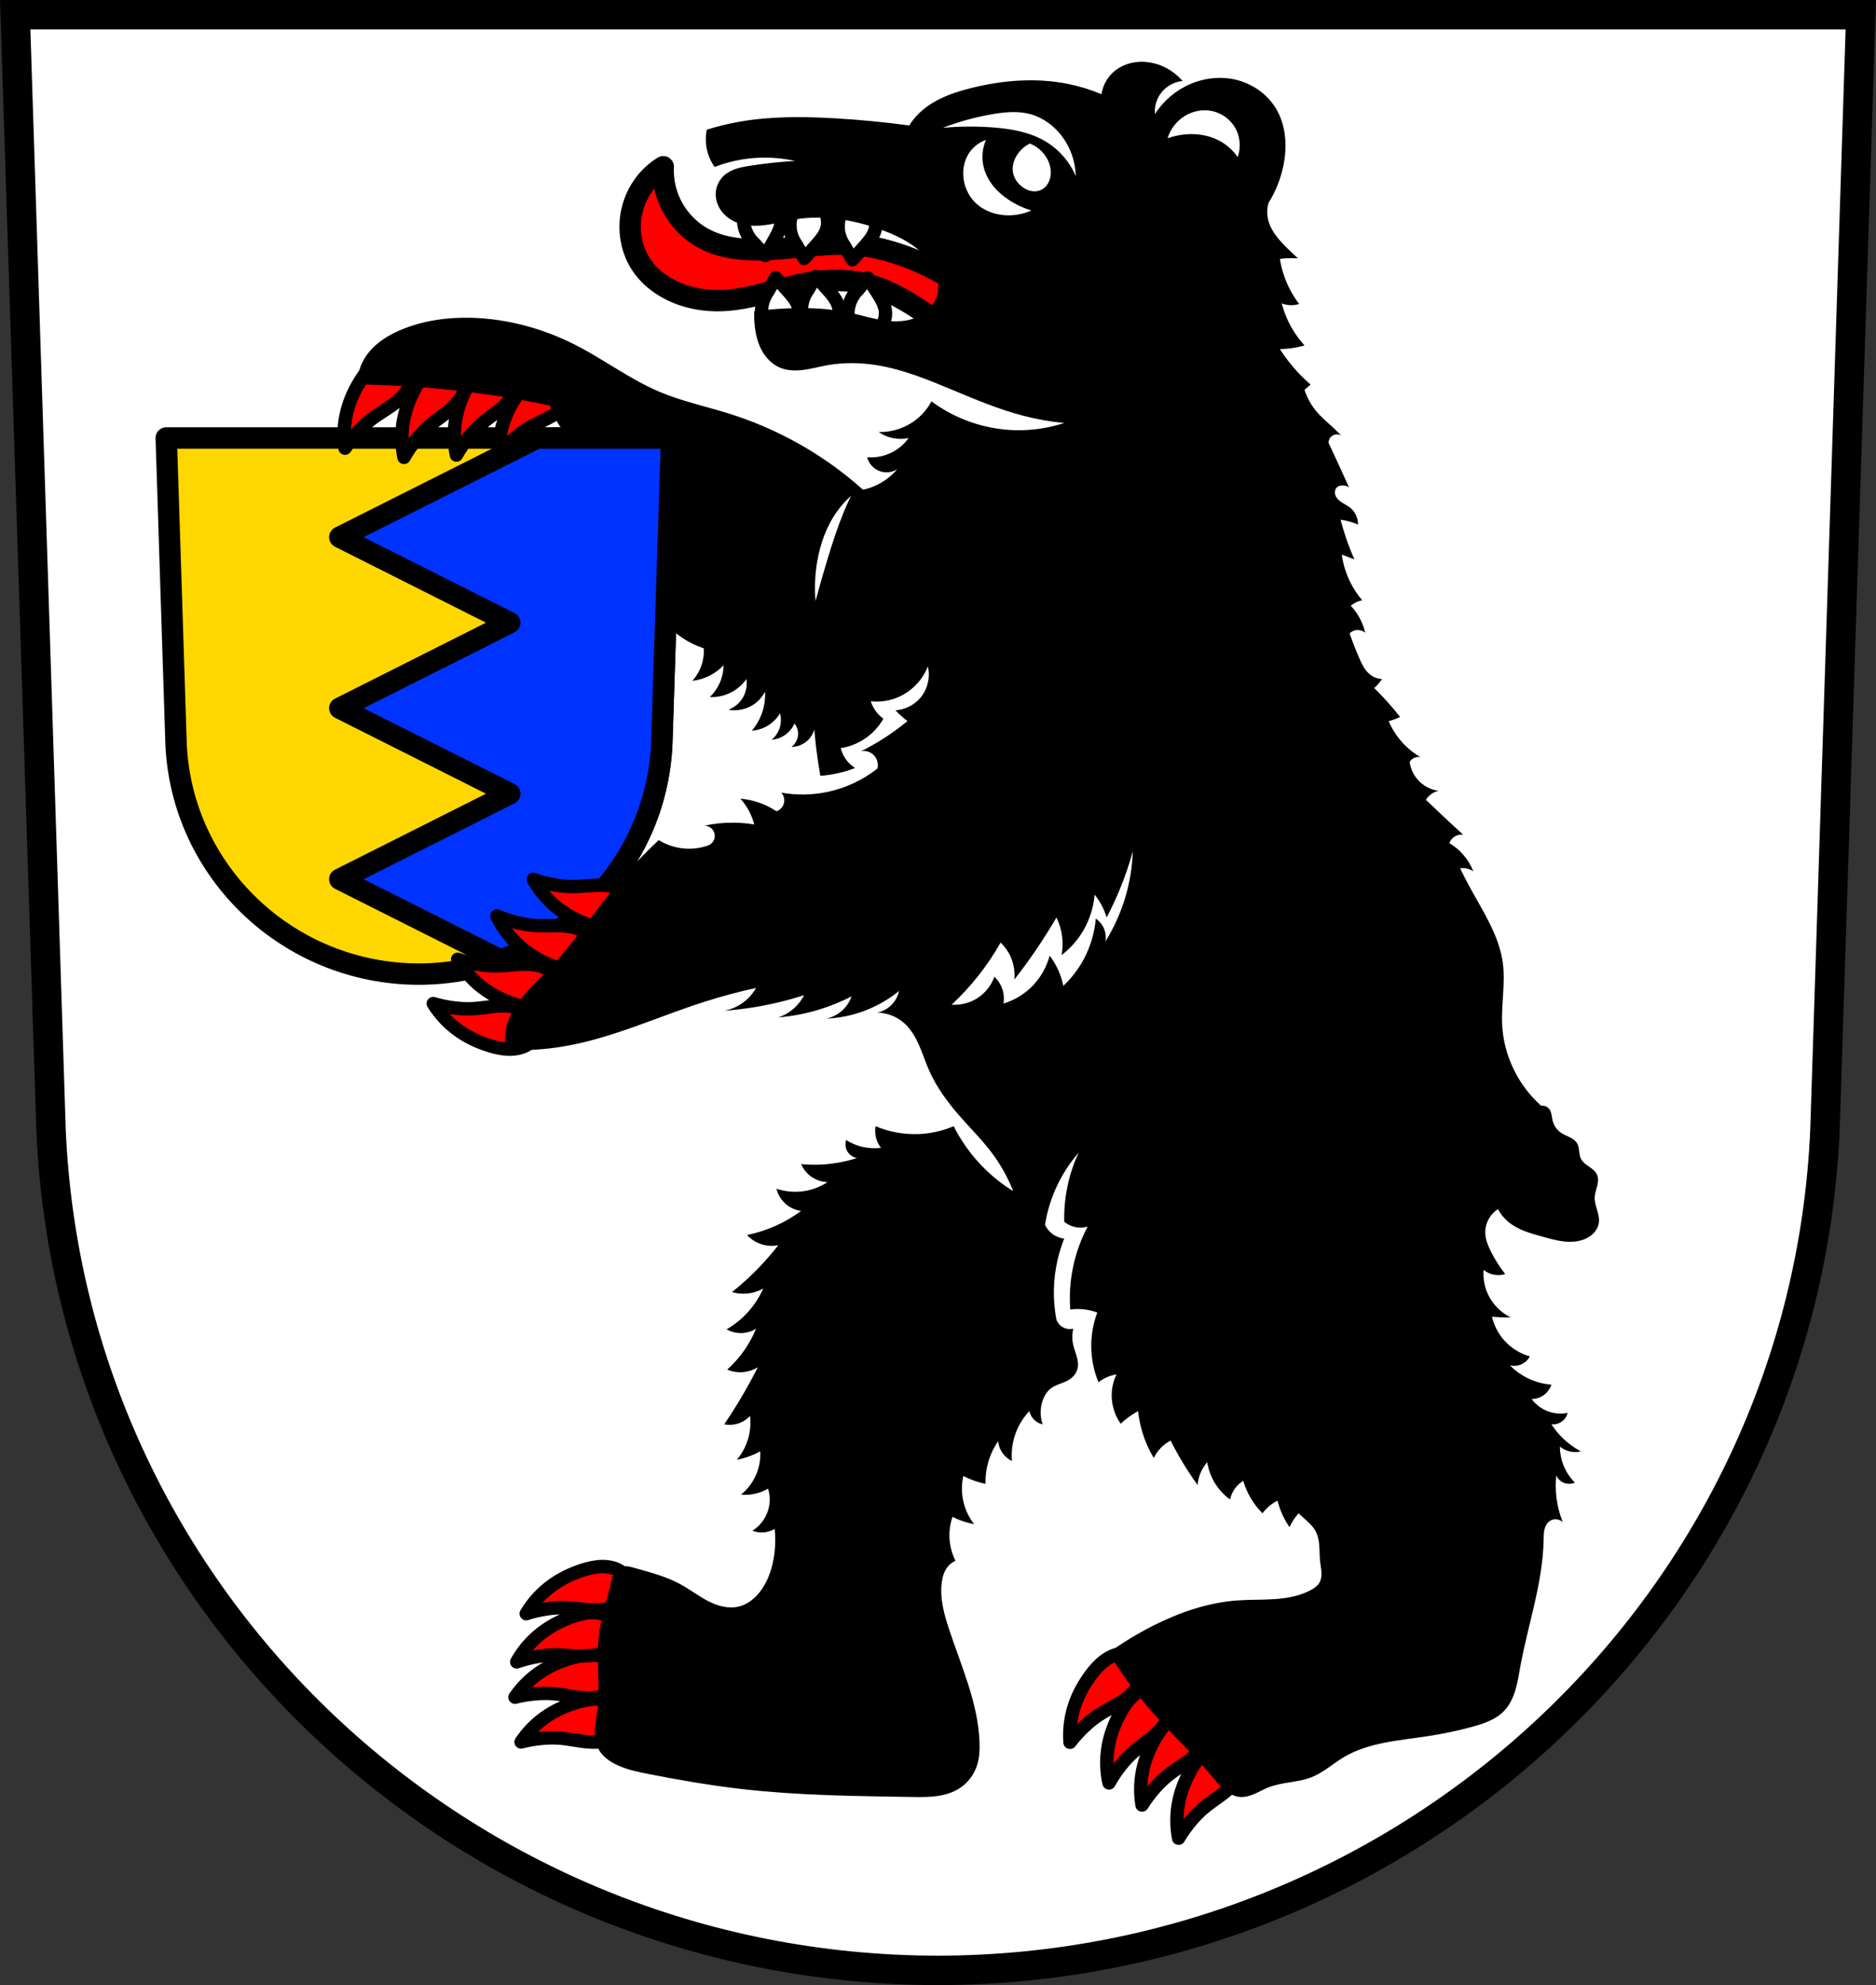 <?xml version="1.0" encoding="UTF-8" standalone="no"?>
<!-- Created with Inkscape (http://www.inkscape.org/) -->

<svg
   xmlns:dc="http://purl.org/dc/elements/1.1/"
   xmlns:cc="http://creativecommons.org/ns#"
   xmlns:rdf="http://www.w3.org/1999/02/22-rdf-syntax-ns#"
   xmlns:svg="http://www.w3.org/2000/svg"
   xmlns="http://www.w3.org/2000/svg"
   xmlns:sodipodi="http://sodipodi.sourceforge.net/DTD/sodipodi-0.dtd"
   xmlns:inkscape="http://www.inkscape.org/namespaces/inkscape"
   width="197.932mm"
   height="209.344mm"
   viewBox="0 0 701.334 741.769"
   id="svg11621"
   version="1.1"
   inkscape:version="0.91 r13725"
   sodipodi:docname="DEU Singen COA.svg">
  <rect x="0" y="0" width="701.334" height="741.769" fill="#333333" stroke="none"/>
  <defs
     id="defs11623">
    <inkscape:path-effect
       effect="spiro"
       id="path-effect14292"
       is_visible="true" />
    <inkscape:path-effect
       effect="spiro"
       id="path-effect13102"
       is_visible="true" />
    <inkscape:path-effect
       effect="spiro"
       id="path-effect12967"
       is_visible="true" />
    <inkscape:path-effect
       effect="spiro"
       id="path-effect12962"
       is_visible="true" />
    <inkscape:path-effect
       effect="spiro"
       id="path-effect12957"
       is_visible="true" />
    <inkscape:path-effect
       effect="spiro"
       id="path-effect12952"
       is_visible="true" />
    <inkscape:path-effect
       effect="spiro"
       id="path-effect12947"
       is_visible="true" />
    <inkscape:path-effect
       effect="spiro"
       id="path-effect12942"
       is_visible="true" />
    <inkscape:path-effect
       effect="spiro"
       id="path-effect12937"
       is_visible="true" />
    <inkscape:path-effect
       effect="spiro"
       id="path-effect12929"
       is_visible="true" />
    <inkscape:path-effect
       effect="spiro"
       id="path-effect12702"
       is_visible="true" />
    <inkscape:path-effect
       effect="spiro"
       id="path-effect12633"
       is_visible="true" />
    <inkscape:path-effect
       effect="spiro"
       id="path-effect12633-4"
       is_visible="true" />
    <inkscape:path-effect
       effect="spiro"
       id="path-effect12702-3"
       is_visible="true" />
    <inkscape:path-effect
       effect="spiro"
       id="path-effect12702-3-3"
       is_visible="true" />
    <inkscape:path-effect
       effect="spiro"
       id="path-effect12702-3-1"
       is_visible="true" />
    <inkscape:path-effect
       effect="spiro"
       id="path-effect12702-3-8"
       is_visible="true" />
    <inkscape:path-effect
       effect="spiro"
       id="path-effect12702-3-8-3"
       is_visible="true" />
    <inkscape:path-effect
       effect="spiro"
       id="path-effect12702-3-8-8"
       is_visible="true" />
    <inkscape:path-effect
       effect="spiro"
       id="path-effect12702-3-8-37"
       is_visible="true" />
    <inkscape:path-effect
       effect="spiro"
       id="path-effect12702-3-8-9"
       is_visible="true" />
    <inkscape:path-effect
       effect="spiro"
       id="path-effect12702-3-8-9-7"
       is_visible="true" />
    <inkscape:path-effect
       effect="spiro"
       id="path-effect12702-3-8-9-8"
       is_visible="true" />
    <inkscape:path-effect
       effect="spiro"
       id="path-effect12702-3-8-9-82"
       is_visible="true" />
    <inkscape:path-effect
       effect="spiro"
       id="path-effect12702-3-8-9-9"
       is_visible="true" />
    <inkscape:path-effect
       effect="spiro"
       id="path-effect12702-3-8-9-9-1"
       is_visible="true" />
    <inkscape:path-effect
       effect="spiro"
       id="path-effect12702-3-8-9-9-1-9"
       is_visible="true" />
    <inkscape:path-effect
       effect="spiro"
       id="path-effect12702-3-8-9-9-1-7"
       is_visible="true" />
    <inkscape:path-effect
       effect="spiro"
       id="path-effect12967-6"
       is_visible="true" />
    <inkscape:path-effect
       effect="spiro"
       id="path-effect12967-8"
       is_visible="true" />
    <inkscape:path-effect
       effect="spiro"
       id="path-effect12967-1"
       is_visible="true" />
    <inkscape:path-effect
       effect="spiro"
       id="path-effect12967-7"
       is_visible="true" />
    <inkscape:path-effect
       effect="spiro"
       id="path-effect12967-4"
       is_visible="true" />
  </defs>
  <sodipodi:namedview
     id="base"
     pagecolor="#ffffff"
     bordercolor="#666666"
     borderopacity="1.0"
     inkscape:pageopacity="0.0"
     inkscape:pageshadow="2"
     inkscape:zoom="0.72664172"
     inkscape:cx="350.66705"
     inkscape:cy="370.88431"
     inkscape:document-units="px"
     inkscape:current-layer="layer1"
     showgrid="false"
     inkscape:window-width="1366"
     inkscape:window-height="745"
     inkscape:window-x="-8"
     inkscape:window-y="-8"
     inkscape:window-maximized="1"
     fit-margin-top="0"
     fit-margin-left="0"
     fit-margin-right="0"
     fit-margin-bottom="0"
     inkscape:snap-midpoints="true"
     inkscape:snap-smooth-nodes="true"
     inkscape:object-nodes="true"
     inkscape:snap-nodes="false" />
  <g
     inkscape:label="Ebene 1"
     inkscape:groupmode="layer"
     id="layer1"
     transform="translate(-18.875,-48.906)">
    <path
       style="fill:#ffffff;fill-rule:evenodd;stroke:none;stroke-width:11;stroke-opacity:1"
       inkscape:connector-curvature="0"
       d="m 24.555,54.406 13.398,416.624 c 7.415,175.25 153.92,314.046 331.589,314.144 177.51,-0.215 324.069,-139.061 331.589,-314.144 l 13.398,-416.624 -344.979,0 z"
       id="path10563-0-4" />
    <path
       style="fill:none;fill-rule:evenodd;stroke:#000000;stroke-width:11;stroke-opacity:1"
       inkscape:connector-curvature="0"
       d="m 24.555,54.406 13.398,416.624 c 7.415,175.25 153.92,314.046 331.589,314.144 177.51,-0.215 324.069,-139.061 331.589,-314.144 l 13.398,-416.624 -344.979,0 z"
       id="path10563-0" />
    <path
       style="fill:#ffd700;fill-rule:evenodd;stroke:#000000;stroke-width:8;stroke-linejoin:round;stroke-miterlimit:4;stroke-dasharray:none;stroke-opacity:1;fill-opacity:1"
       inkscape:connector-curvature="0"
       d="m 81.023,212.57 3.669,114.211 c 2.03,48.042 42.146,86.091 90.796,86.118 48.606,-0.059 88.736,-38.121 90.796,-86.118 l 3.669,-114.211 -94.462,0 z"
       id="path10563-0-3-5-9" />
    <path
       inkscape:connector-curvature="0"
       style="fill:#0033ff;fill-rule:evenodd;stroke:#000000;stroke-width:8;stroke-linecap:butt;stroke-linejoin:round;stroke-miterlimit:4;stroke-dasharray:none;stroke-opacity:1;fill-opacity:1"
       d="m 219.614,212.571 -73.707,37.057 63.555,31.953 -63.555,31.953 63.555,31.953 -63.555,31.953 60.086,30.209 c 33.901,-12.022 58.683,-43.42 60.289,-80.867 l 3.67,-114.211 -50.338,0 z"
       id="path12514-3" />
    <path
       style="fill:#ff0000;fill-opacity:1;fill-rule:evenodd;stroke:#000000;stroke-width:8;stroke-linecap:butt;stroke-linejoin:round;stroke-miterlimit:4;stroke-dasharray:none;stroke-opacity:1"
       d="m 266.823,111.225 c -0.168,3.581 0.336,7.192 1.478,10.589 2.26,6.728 7.092,12.564 13.298,16.007 6.163,3.419 13.392,4.443 20.44,4.433 11.851,-0.018 23.639,-2.774 35.462,-1.97 6.299,0.429 12.506,1.868 18.47,3.94 11.884,4.129 22.876,10.809 32.015,19.455 l -7.142,15.515 c -5.895,-5.689 -12.337,-10.809 -19.209,-15.269 -6.055,-3.929 -12.533,-7.379 -19.557,-9.039 -6.803,-1.607 -13.937,-1.482 -20.83,-0.319 -10.925,1.842 -21.435,6.248 -32.507,6.649 -5.791,0.21 -11.65,-0.711 -16.992,-2.955 -5.464,-2.296 -10.412,-6.05 -13.545,-11.082 -2.857,-4.589 -4.108,-10.125 -3.694,-15.515 0.373,-4.85 2.08,-9.599 4.925,-13.545 1.983,-2.75 4.508,-5.107 7.388,-6.895 z"
       id="path12631-7"
       inkscape:path-effect="#path-effect12633-4"
       inkscape:original-d="m 266.82322,111.22469 c 0,0 0.0376,7.32931 1.4776,10.58948 2.80279,6.34544 7.36854,12.40777 13.29843,16.00734 5.9597,3.61767 13.49014,3.88239 20.44015,4.4328 11.80209,0.93468 23.65879,-2.88487 35.46244,-1.97013 6.27639,0.4864 12.61949,1.61625 18.47001,3.94027 11.6054,4.61006 32.0147,19.45508 32.0147,19.45508 l -7.14174,15.51482 c 0,0 -12.2455,-10.97752 -19.20882,-15.26855 -6.11408,-3.7677 -12.55532,-7.44285 -19.55744,-9.03903 -6.77057,-1.54339 -13.91622,-0.96553 -20.83033,-0.31911 -11.01208,1.02955 -21.44835,6.48567 -32.50724,6.6492 -5.74854,0.085 -11.76414,-0.56398 -16.99243,-2.9552 -5.30499,-2.42631 -10.44894,-6.13769 -13.54468,-11.08201 -2.8212,-4.50583 -3.99958,-10.20744 -3.69399,-15.51482 0.27615,-4.79618 2.27522,-9.53761 4.92533,-13.54468 1.85825,-2.80974 7.38801,-6.89546 7.38801,-6.89546 z"
       inkscape:connector-curvature="0"
       sodipodi:nodetypes="caaaaaccaaaaaaaac" />
    <g
       id="g12995"
       transform="translate(828.399,-1e-6)"
       style="fill:#ffffff;stroke:#000000;stroke-opacity:1">
      <path
         inkscape:connector-curvature="0"
         inkscape:original-d="m -512.30278,126.30964 c 0,0 -1.83357,7.37834 -1.83357,8.08779 0,0.70946 2.39774,6.10132 2.39774,6.10132 l 2.82086,4.96619 c 0,0 4.2313,-4.68241 4.79548,-5.24997 0.56417,-0.56757 3.52607,-4.82429 3.66712,-5.67565 0.14105,-0.85134 0.14105,-4.39862 0.14105,-4.39862 0,0 1.41043,-2.97971 -0.70522,-3.1216 -2.11565,-0.14189 -11.28346,-0.70946 -11.28346,-0.70946 z"
         inkscape:path-effect="#path-effect12967"
         id="path12965"
         d="m -512.303,126.31 c -1.491,2.39 -2.148,5.289 -1.834,8.088 0.247,2.197 1.083,4.324 2.398,6.101 l 2.821,4.966 c 1.632,-1.719 3.231,-3.469 4.795,-5.25 1.499,-1.706 3.003,-3.505 3.667,-5.676 0.434,-1.419 0.484,-2.954 0.141,-4.399 0.026,-1.077 -0.218,-2.16 -0.705,-3.122 -0.513,-1.013 -1.295,-1.889 -2.243,-2.514 -0.949,-0.625 -2.062,-0.997 -3.196,-1.068 -1.134,-0.071 -2.285,0.159 -3.304,0.66 -1.019,0.501 -1.904,1.272 -2.54,2.213 z"
         style="fill:#ffffff;fill-rule:evenodd;stroke:#000000;stroke-width:5;stroke-linecap:butt;stroke-linejoin:round;stroke-miterlimit:4;stroke-dasharray:none;stroke-opacity:1" />
      <path
         inkscape:connector-curvature="0"
         inkscape:original-d="m -494.28193,126.78768 c 0,0 -1.83357,7.37834 -1.83357,8.08779 0,0.70946 2.39774,6.10132 2.39774,6.10132 l 2.82086,4.96619 c 0,0 4.2313,-4.68241 4.79548,-5.24997 0.56417,-0.56757 3.52607,-4.82429 3.66712,-5.67565 0.14105,-0.85134 0.14105,-4.39862 0.14105,-4.39862 0,0 1.41043,-2.97971 -0.70522,-3.1216 -2.11565,-0.14189 -11.28346,-0.70946 -11.28346,-0.70946 z"
         inkscape:path-effect="#path-effect12967-6"
         id="path12965-5"
         d="m -494.282,126.788 c -1.491,2.39 -2.148,5.289 -1.834,8.088 0.247,2.197 1.083,4.324 2.398,6.101 l 2.821,4.966 c 1.632,-1.719 3.231,-3.469 4.795,-5.25 1.499,-1.706 3.003,-3.505 3.667,-5.676 0.434,-1.419 0.484,-2.954 0.141,-4.399 0.026,-1.077 -0.218,-2.16 -0.705,-3.122 -0.513,-1.013 -1.295,-1.889 -2.243,-2.514 -0.949,-0.625 -2.062,-0.997 -3.196,-1.068 -1.134,-0.071 -2.285,0.159 -3.304,0.66 -1.019,0.501 -1.904,1.272 -2.54,2.213 z"
         style="fill:#ffffff;fill-rule:evenodd;stroke:#000000;stroke-width:5;stroke-linecap:butt;stroke-linejoin:round;stroke-miterlimit:4;stroke-dasharray:none;stroke-opacity:1" />
      <path
         inkscape:connector-curvature="0"
         inkscape:original-d="m -530.8319,126.40926 c 0,0 -0.22638,7.59938 -0.0758,8.29268 0.15052,0.69331 3.63765,5.45369 3.63765,5.45369 l 3.81031,4.25463 c 0,0 3.14151,-5.47356 3.57242,-6.1479 0.43091,-0.67434 2.42224,-5.46257 2.37944,-6.32448 -0.0428,-0.86188 -0.79541,-4.3284 -0.79541,-4.3284 0,0 0.74612,-3.21112 -1.35146,-2.9009 -2.09759,0.31021 -11.1771,1.70068 -11.1771,1.70068 z"
         inkscape:path-effect="#path-effect12967-8"
         id="path12965-0"
         d="m -530.832,126.409 c -0.95,2.652 -0.977,5.624 -0.076,8.293 0.707,2.094 1.976,3.996 3.638,5.454 l 3.81,4.255 c 1.23,-2.026 2.421,-4.076 3.572,-6.148 1.103,-1.985 2.191,-4.062 2.379,-6.324 0.123,-1.479 -0.154,-2.99 -0.795,-4.328 -0.203,-1.058 -0.672,-2.065 -1.351,-2.901 -0.716,-0.881 -1.666,-1.572 -2.726,-1.981 -1.06,-0.409 -2.227,-0.537 -3.349,-0.366 -1.123,0.171 -2.199,0.64 -3.089,1.346 -0.89,0.706 -1.591,1.647 -2.013,2.702 l -5e-5,0 z"
         style="fill:#ffffff;fill-rule:evenodd;stroke:#000000;stroke-width:5;stroke-linecap:butt;stroke-linejoin:round;stroke-miterlimit:4;stroke-dasharray:none;stroke-opacity:1" />
    </g>
    <path
       inkscape:connector-curvature="0"
       style="fill:#ff0000;fill-opacity:1;fill-rule:evenodd;stroke:#000000;stroke-width:5;stroke-linecap:butt;stroke-linejoin:round;stroke-miterlimit:4;stroke-dasharray:none;stroke-opacity:1"
       d="m 165.792,181.924 c -1.1,0.023 -2.203,0.278 -3.23,0.682 -3.606,1.415 -6.288,4.504 -8.42,7.738 -2.413,3.661 -4.323,7.67 -5.447,11.908 -1.217,4.59 -1.498,9.427 -0.82,14.127 1.42,-2.152 3.01,-4.192 4.752,-6.094 1.647,-1.798 3.432,-3.475 5.379,-4.943 2.131,-1.607 4.444,-2.954 6.646,-4.461 2.203,-1.507 4.324,-3.201 5.906,-5.35 0.843,-1.145 1.528,-2.418 1.926,-3.783 0.398,-1.366 0.502,-2.827 0.209,-4.219 -0.264,-1.254 -0.853,-2.441 -1.713,-3.391 -0.86,-0.95 -1.991,-1.657 -3.229,-1.988 -0.64,-0.171 -1.299,-0.241 -1.959,-0.227 z m 39.928,1.42 c -1.317,0.002 -2.64,0.362 -3.838,0.928 -3.502,1.655 -5.968,4.918 -7.877,8.289 -2.16,3.815 -3.797,7.944 -4.633,12.248 -0.905,4.662 -0.859,9.506 0.135,14.15 1.272,-2.243 2.721,-4.386 4.33,-6.4 1.522,-1.905 3.19,-3.699 5.033,-5.295 2.018,-1.747 4.236,-3.247 6.332,-4.898 2.096,-1.652 4.097,-3.485 5.531,-5.736 0.764,-1.2 1.361,-2.515 1.666,-3.904 0.305,-1.389 0.312,-2.854 -0.074,-4.223 -0.348,-1.233 -1.017,-2.38 -1.939,-3.27 -0.922,-0.89 -2.098,-1.517 -3.355,-1.764 -0.433,-0.085 -0.872,-0.126 -1.311,-0.125 z m -19.602,0.865 c -1.317,0.002 -2.638,0.362 -3.836,0.928 -3.502,1.655 -5.968,4.918 -7.877,8.289 -2.16,3.815 -3.797,7.944 -4.633,12.248 -0.905,4.662 -0.859,9.506 0.135,14.15 1.272,-2.243 2.721,-4.386 4.33,-6.4 1.522,-1.905 3.19,-3.699 5.033,-5.295 2.018,-1.747 4.234,-3.247 6.33,-4.898 2.096,-1.652 4.097,-3.485 5.531,-5.736 0.764,-1.2 1.363,-2.515 1.668,-3.904 0.305,-1.389 0.31,-2.856 -0.076,-4.225 -0.348,-1.233 -1.017,-2.378 -1.939,-3.268 -0.922,-0.89 -2.098,-1.519 -3.355,-1.766 -0.433,-0.085 -0.872,-0.124 -1.311,-0.123 z m 40.457,2.113 c -0.883,-0.013 -1.775,0.112 -2.629,0.336 -3.747,0.983 -6.77,3.737 -9.266,6.699 -2.825,3.353 -5.192,7.112 -6.805,11.189 -1.746,4.416 -2.592,9.186 -2.469,13.934 1.662,-1.971 3.481,-3.811 5.434,-5.496 1.846,-1.593 3.814,-3.049 5.92,-4.279 2.304,-1.346 4.759,-2.414 7.123,-3.652 2.364,-1.239 4.669,-2.674 6.492,-4.623 0.972,-1.039 1.8,-2.222 2.355,-3.531 0.555,-1.31 0.83,-2.749 0.701,-4.166 -0.116,-1.276 -0.561,-2.525 -1.305,-3.568 -0.743,-1.044 -1.784,-1.878 -2.975,-2.352 -0.821,-0.326 -1.695,-0.477 -2.578,-0.49 z m -8.334,191.189 c 2.299,4.156 5.443,7.84 9.186,10.764 3.455,2.699 7.401,4.74 11.535,6.201 3.652,1.29 7.654,2.132 11.383,1.082 1.7,-0.479 3.326,-1.377 4.41,-2.771 0.787,-1.011 1.261,-2.257 1.373,-3.533 0.112,-1.276 -0.135,-2.579 -0.682,-3.738 -0.607,-1.286 -1.573,-2.388 -2.715,-3.236 -1.142,-0.848 -2.456,-1.448 -3.82,-1.852 -2.559,-0.757 -5.272,-0.827 -7.938,-0.697 -2.666,0.13 -5.323,0.453 -7.992,0.459 -2.438,0.006 -4.873,-0.253 -7.271,-0.691 -2.537,-0.464 -5.037,-1.129 -7.469,-1.986 z m -13.627,13.639 c 2.035,4.291 4.945,8.164 8.498,11.314 3.281,2.909 7.092,5.193 11.127,6.908 3.565,1.515 7.506,2.603 11.293,1.787 1.727,-0.372 3.405,-1.166 4.574,-2.49 0.848,-0.961 1.4,-2.176 1.592,-3.443 0.191,-1.267 0.024,-2.581 -0.449,-3.771 -0.526,-1.322 -1.421,-2.483 -2.508,-3.4 -1.087,-0.917 -2.361,-1.598 -3.697,-2.086 -2.507,-0.915 -5.21,-1.153 -7.879,-1.189 -2.669,-0.037 -5.342,0.121 -8.006,-0.039 -2.434,-0.146 -4.848,-0.556 -7.215,-1.143 -2.503,-0.621 -4.956,-1.44 -7.33,-2.447 z m -14.643,16.191 c 2.353,4.125 5.544,7.768 9.324,10.643 3.49,2.653 7.463,4.644 11.615,6.051 3.669,1.243 7.682,2.032 11.396,0.934 1.694,-0.501 3.309,-1.42 4.375,-2.828 0.773,-1.022 1.231,-2.275 1.326,-3.553 0.095,-1.278 -0.169,-2.577 -0.73,-3.729 -0.624,-1.278 -1.605,-2.366 -2.758,-3.199 -1.153,-0.833 -2.475,-1.417 -3.844,-1.803 -2.569,-0.724 -5.281,-0.758 -7.945,-0.594 -2.664,0.164 -5.318,0.523 -7.986,0.564 -2.438,0.038 -4.877,-0.191 -7.281,-0.598 -2.542,-0.431 -5.049,-1.063 -7.492,-1.889 z m -9.123,16.568 c 2.51,4.031 5.842,7.549 9.73,10.275 3.59,2.517 7.636,4.353 11.84,5.598 3.714,1.1 7.755,1.733 11.424,0.492 1.673,-0.566 3.251,-1.548 4.262,-2.996 0.733,-1.051 1.141,-2.319 1.188,-3.6 0.046,-1.281 -0.267,-2.57 -0.873,-3.699 -0.672,-1.253 -1.695,-2.302 -2.879,-3.09 -1.184,-0.788 -2.527,-1.32 -3.91,-1.652 -2.595,-0.624 -5.307,-0.554 -7.963,-0.287 -2.656,0.267 -5.294,0.727 -7.959,0.871 -2.435,0.132 -4.881,-4.7e-4 -7.299,-0.314 -2.557,-0.332 -5.088,-0.867 -7.561,-1.598 z M 243.995,634.26 c -2.406,0.028 -4.844,0.582 -7.15,1.316 -4.178,1.33 -8.184,3.249 -11.723,5.838 -3.833,2.804 -7.092,6.389 -9.52,10.471 2.458,-0.781 4.977,-1.368 7.527,-1.752 2.411,-0.363 4.854,-0.545 7.291,-0.463 2.667,0.09 5.312,0.496 7.973,0.709 2.66,0.213 5.373,0.229 7.955,-0.447 1.376,-0.36 2.709,-0.921 3.877,-1.732 1.168,-0.812 2.17,-1.882 2.816,-3.148 0.583,-1.141 0.869,-2.435 0.797,-3.715 -0.072,-1.279 -0.505,-2.541 -1.26,-3.576 -1.04,-1.427 -2.638,-2.376 -4.322,-2.908 -1.385,-0.437 -2.818,-0.609 -4.262,-0.592 z m -4.082,17.223 c -2.404,0.098 -4.825,0.723 -7.109,1.523 -4.138,1.45 -8.089,3.482 -11.551,6.172 -3.75,2.914 -6.904,6.59 -9.213,10.74 2.434,-0.852 4.935,-1.51 7.473,-1.967 2.4,-0.432 4.837,-0.686 7.275,-0.674 2.669,0.013 5.325,0.344 7.99,0.48 0.212,0.011 0.424,0.01 0.637,0.018 -0.598,0.118 -1.193,0.246 -1.779,0.393 -4.254,1.063 -8.375,2.722 -12.07,5.082 -4.003,2.556 -7.482,5.926 -10.164,9.846 2.502,-0.624 5.054,-1.048 7.623,-1.27 2.429,-0.209 4.878,-0.237 7.305,0 2.656,0.259 5.272,0.832 7.914,1.213 2.642,0.381 5.347,0.568 7.967,0.057 1.396,-0.273 2.761,-0.746 3.979,-1.482 1.217,-0.736 2.284,-1.74 3.01,-2.963 0.654,-1.102 1.022,-2.377 1.031,-3.658 0.009,-1.281 -0.344,-2.567 -1.031,-3.648 -0.947,-1.491 -2.482,-2.538 -4.129,-3.176 -1.141,-0.442 -2.331,-0.681 -3.539,-0.795 0.399,-0.084 0.795,-0.178 1.188,-0.293 1.365,-0.4 2.68,-0.997 3.824,-1.842 1.144,-0.845 2.115,-1.946 2.725,-3.23 0.55,-1.158 0.798,-2.46 0.689,-3.736 -0.109,-1.277 -0.579,-2.524 -1.363,-3.537 -1.081,-1.397 -2.705,-2.298 -4.404,-2.781 -1.397,-0.397 -2.833,-0.529 -4.275,-0.471 z m 198.596,15.34 c -0.883,0.029 -1.767,0.197 -2.609,0.461 -3.696,1.16 -6.587,4.053 -8.939,7.131 -2.662,3.483 -4.848,7.349 -6.266,11.498 -1.535,4.494 -2.153,9.299 -1.805,14.035 1.567,-2.048 3.296,-3.971 5.166,-5.746 1.769,-1.679 3.666,-3.226 5.711,-4.555 2.238,-1.454 4.641,-2.637 6.943,-3.986 2.303,-1.349 4.535,-2.892 6.264,-4.926 0.921,-1.084 1.693,-2.304 2.186,-3.639 0.492,-1.334 0.699,-2.786 0.504,-4.195 -0.176,-1.269 -0.681,-2.495 -1.473,-3.502 -0.792,-1.007 -1.87,-1.79 -3.082,-2.207 -0.835,-0.287 -1.717,-0.398 -2.6,-0.369 z m 11.002,12.619 c -1.317,0.008 -2.637,0.374 -3.832,0.945 -3.494,1.671 -5.947,4.945 -7.84,8.324 -2.143,3.825 -3.76,7.962 -4.576,12.27 -0.884,4.666 -0.815,9.511 0.199,14.15 1.262,-2.249 2.7,-4.4 4.301,-6.422 1.513,-1.912 3.173,-3.712 5.01,-5.316 2.01,-1.756 4.22,-3.266 6.309,-4.928 2.089,-1.661 4.082,-3.504 5.506,-5.762 0.759,-1.203 1.35,-2.521 1.648,-3.912 0.299,-1.391 0.297,-2.856 -0.096,-4.223 -0.354,-1.232 -1.027,-2.374 -1.953,-3.26 -0.926,-0.885 -2.105,-1.509 -3.363,-1.75 -0.434,-0.083 -0.874,-0.12 -1.312,-0.117 z m -207.98,4.324 c -1.937,0.075 -3.889,0.443 -5.764,0.93 -4.244,1.102 -8.348,2.798 -12.021,5.191 -3.979,2.592 -7.429,5.996 -10.074,9.939 2.496,-0.647 5.044,-1.095 7.611,-1.34 2.427,-0.232 4.876,-0.281 7.305,-0.066 2.659,0.235 5.279,0.784 7.924,1.141 2.645,0.357 5.354,0.52 7.969,-0.016 1.393,-0.285 2.755,-0.772 3.965,-1.52 1.21,-0.747 2.268,-1.762 2.982,-2.992 0.644,-1.108 1.001,-2.385 0.998,-3.666 -0.003,-1.281 -0.369,-2.564 -1.066,-3.639 -0.961,-1.482 -2.505,-2.516 -4.158,-3.139 -1.812,-0.682 -3.733,-0.899 -5.67,-0.824 z m 221.443,4.783 c -1.099,0.048 -2.198,0.328 -3.217,0.754 -3.574,1.494 -6.185,4.639 -8.244,7.92 -2.331,3.713 -4.153,7.766 -5.184,12.027 -1.116,4.616 -1.289,9.456 -0.508,14.141 1.372,-2.183 2.916,-4.258 4.615,-6.197 1.607,-1.834 3.355,-3.55 5.27,-5.061 2.095,-1.653 4.378,-3.052 6.547,-4.607 2.169,-1.555 4.25,-3.295 5.785,-5.479 0.818,-1.164 1.474,-2.45 1.842,-3.824 0.368,-1.374 0.441,-2.838 0.117,-4.223 -0.292,-1.248 -0.908,-2.421 -1.789,-3.352 -0.881,-0.93 -2.027,-1.612 -3.271,-1.916 -0.643,-0.157 -1.303,-0.212 -1.963,-0.184 z m 13.492,11.969 c -1.317,-0.027 -2.646,0.308 -3.855,0.848 -3.537,1.579 -6.074,4.786 -8.055,8.115 -2.242,3.768 -3.966,7.861 -4.895,12.146 -1.005,4.641 -1.063,9.486 -0.17,14.15 1.32,-2.215 2.816,-4.327 4.469,-6.307 1.563,-1.872 3.267,-3.63 5.145,-5.186 2.055,-1.703 4.304,-3.155 6.436,-4.762 2.131,-1.606 4.17,-3.396 5.652,-5.615 0.79,-1.183 1.415,-2.485 1.75,-3.867 0.335,-1.382 0.373,-2.848 0.016,-4.225 -0.322,-1.24 -0.964,-2.399 -1.867,-3.309 -0.903,-0.909 -2.065,-1.564 -3.316,-1.838 -0.431,-0.094 -0.87,-0.143 -1.309,-0.152 z"
       id="path12700-0" />
    <g
       id="g13071">
      <path
         inkscape:connector-curvature="0"
         inkscape:original-d="m 320.41187,171.37152 c 0,0 -1.83357,-7.37834 -1.83357,-8.08779 0,-0.70946 2.39774,-6.10132 2.39774,-6.10132 l 2.82086,-4.96619 c 0,0 4.2313,4.68241 4.79548,5.24997 0.56417,0.56757 3.52607,4.82429 3.66712,5.67565 0.14105,0.85134 0.14105,4.39862 0.14105,4.39862 0,0 1.41043,2.97971 -0.70522,3.1216 -2.11565,0.14189 -11.28346,0.70946 -11.28346,0.70946 z"
         inkscape:path-effect="#path-effect12967-1"
         id="path12965-7"
         d="m 320.412,171.372 c -1.491,-2.39 -2.148,-5.289 -1.834,-8.088 0.247,-2.197 1.083,-4.324 2.398,-6.101 l 2.821,-4.966 c 1.632,1.719 3.231,3.469 4.795,5.25 1.499,1.706 3.003,3.505 3.667,5.676 0.434,1.419 0.484,2.954 0.141,4.399 0.026,1.077 -0.218,2.16 -0.705,3.122 -0.513,1.013 -1.295,1.889 -2.243,2.514 -0.949,0.625 -2.062,0.997 -3.196,1.068 -1.134,0.071 -2.285,-0.159 -3.304,-0.66 -1.019,-0.501 -1.904,-1.272 -2.54,-2.213 z"
         style="fill:#ffffff;fill-rule:evenodd;stroke:#000000;stroke-width:5;stroke-linecap:butt;stroke-linejoin:round;stroke-miterlimit:4;stroke-dasharray:none;stroke-opacity:1" />
      <path
         inkscape:connector-curvature="0"
         inkscape:original-d="m 305.50154,171.82335 c 0,0 -1.83357,-7.37834 -1.83357,-8.08779 0,-0.70946 2.39774,-6.10132 2.39774,-6.10132 l 2.82086,-4.96619 c 0,0 4.2313,4.68241 4.79548,5.24997 0.56417,0.56757 3.52607,4.82429 3.66712,5.67565 0.14105,0.85134 0.14105,4.39862 0.14105,4.39862 0,0 1.41043,2.97971 -0.70522,3.1216 -2.11565,0.14189 -11.28346,0.70946 -11.28346,0.70946 z"
         inkscape:path-effect="#path-effect12967-7"
         id="path12965-1"
         d="m 305.502,171.823 c -1.491,-2.39 -2.148,-5.289 -1.834,-8.088 0.247,-2.197 1.083,-4.324 2.398,-6.101 l 2.821,-4.966 c 1.632,1.719 3.231,3.469 4.795,5.25 1.499,1.706 3.003,3.505 3.667,5.676 0.434,1.419 0.484,2.954 0.141,4.399 0.026,1.077 -0.218,2.16 -0.705,3.122 -0.513,1.013 -1.295,1.889 -2.243,2.514 -0.949,0.625 -2.062,0.997 -3.196,1.068 -1.134,0.071 -2.285,-0.159 -3.304,-0.66 -1.019,-0.501 -1.904,-1.272 -2.54,-2.213 z"
         style="fill:#ffffff;fill-rule:evenodd;stroke:#000000;stroke-width:5;stroke-linecap:butt;stroke-linejoin:round;stroke-miterlimit:4;stroke-dasharray:none;stroke-opacity:1" />
      <path
         inkscape:connector-curvature="0"
         inkscape:original-d="m 336.83843,171.10248 c 0,0 -0.63827,-7.57591 -0.52558,-8.27635 0.1127,-0.70045 3.33647,-5.64299 3.33647,-5.64299 l 3.5739,-4.45505 c 0,0 3.4338,5.29508 3.90066,5.94505 0.46685,0.64998 2.71498,5.32314 2.71901,6.1861 0.004,0.86293 -0.55944,4.36517 -0.55944,4.36517 0,0 0.91921,3.16592 -1.19212,2.96995 -2.11133,-0.19597 -11.2529,-1.09188 -11.2529,-1.09188 z"
         inkscape:path-effect="#path-effect12967-4"
         id="path12965-56"
         d="m 336.838,171.102 c -1.092,-2.596 -1.28,-5.563 -0.526,-8.276 0.592,-2.13 1.756,-4.098 3.336,-5.643 l 3.574,-4.455 c 1.338,1.956 2.639,3.939 3.901,5.945 1.209,1.922 2.408,3.937 2.719,6.186 0.203,1.47 0.008,2.994 -0.559,4.365 -0.145,1.068 -0.559,2.098 -1.192,2.97 -0.668,0.919 -1.578,1.66 -2.614,2.126 -1.036,0.466 -2.194,0.657 -3.325,0.547 -1.131,-0.11 -2.231,-0.519 -3.157,-1.176 -0.927,-0.657 -1.678,-1.559 -2.157,-2.589 z"
         style="fill:#ffffff;fill-rule:evenodd;stroke:#000000;stroke-width:5;stroke-linecap:butt;stroke-linejoin:round;stroke-miterlimit:4;stroke-dasharray:none;stroke-opacity:1" />
    </g>
    <path
       style="fill:#000000;fill-rule:evenodd;stroke:none;stroke-width:1px;stroke-linecap:butt;stroke-linejoin:miter;stroke-opacity:1"
       d="M 427.055 23.08 C 423.154 23.031 419.188 24.301 416.275 26.896 C 413.877 29.034 412.258 32.029 411.783 35.207 C 407.805 33.53 403.662 32.249 399.432 31.389 C 387.362 28.934 374.766 29.951 362.822 32.961 C 358.818 33.97 354.85 35.208 351.16 37.061 C 347.47 38.913 344.053 41.406 341.486 44.641 C 340.918 45.357 340.392 46.107 339.914 46.887 C 330.596 45.624 321.228 44.725 311.84 44.191 C 299.919 43.514 287.883 43.433 276.131 45.539 C 272.107 46.26 268.128 47.234 264.227 48.457 C 263.742 50.82 263.742 53.282 264.227 55.645 C 264.722 58.06 265.723 60.37 267.146 62.383 C 271.258 60.801 275.572 59.741 279.949 59.238 C 285.71 58.576 291.581 58.881 297.242 60.137 C 291.603 60.461 285.979 61.061 280.398 61.934 C 278.677 62.203 276.952 62.499 275.295 63.037 C 273.638 63.575 272.039 64.366 270.74 65.527 C 268.951 67.128 267.797 69.422 267.596 71.814 C 267.376 74.431 268.29 77.089 269.92 79.148 C 271.55 81.208 273.858 82.682 276.355 83.494 C 279.786 84.609 283.501 84.507 287.068 83.971 C 290.635 83.435 294.128 82.481 297.691 81.922 C 308.232 80.269 319.093 82.135 329.135 85.74 C 334.562 87.689 339.892 90.197 344.182 94.051 C 346.387 96.032 348.308 98.378 349.512 101.088 C 350.716 103.797 351.17 106.89 350.471 109.771 C 349.997 111.72 349.008 113.534 347.674 115.031 C 346.339 116.528 344.665 117.71 342.834 118.529 C 338.994 120.248 334.603 120.337 330.439 119.729 C 326.276 119.12 322.24 117.856 318.129 116.959 C 309.381 115.05 300.338 114.817 291.402 115.387 C 288.25 115.588 285.105 115.887 281.971 116.285 C 281.892 118.233 281.967 120.187 282.195 122.123 C 282.563 125.24 283.343 128.346 284.873 131.086 C 286.403 133.826 288.73 136.188 291.627 137.396 C 294.37 138.54 297.454 138.6 300.4 138.217 C 303.347 137.834 306.221 137.031 309.145 136.498 C 315.362 135.365 321.776 135.471 328.012 136.498 C 337.752 138.103 346.974 141.902 356.084 145.705 C 364.768 149.33 373.478 152.997 382.586 155.363 C 387.595 156.664 392.708 157.567 397.859 158.059 C 392.005 159.972 385.824 160.888 379.666 160.754 C 368.411 160.509 357.262 156.685 348.225 149.973 C 346.836 152.568 344.912 154.877 342.609 156.711 C 338.64 159.873 333.534 161.575 328.461 161.428 C 330.013 162.506 331.778 163.273 333.625 163.672 C 335.616 164.102 337.699 164.102 339.689 163.672 C 338.068 165.94 335.89 167.807 333.4 169.062 C 330.573 170.488 327.35 171.118 324.193 170.859 C 324.623 172.566 325.678 174.108 327.113 175.127 C 328.311 175.977 329.764 176.462 331.232 176.502 C 332.701 176.542 334.18 176.136 335.422 175.352 C 333.114 178.07 330.168 180.242 326.889 181.641 C 325.514 182.227 324.083 182.679 322.621 182.988 C 320.722 181.287 318.774 179.638 316.781 178.047 C 303.781 167.663 288.85 159.708 272.986 154.689 C 264.154 151.895 255.014 149.992 246.484 146.379 C 235.583 141.761 226.02 134.499 215.49 129.086 C 203.407 122.874 189.993 119.137 176.412 118.754 C 167.387 118.5 158.233 119.747 149.91 123.246 C 146.504 124.678 143.228 126.498 140.467 128.953 C 137.705 131.408 135.472 134.53 134.414 138.07 C 133.872 139.885 133.643 141.792 133.74 143.684 C 146.723 143.821 159.698 144.647 172.594 146.154 C 183.673 147.45 194.694 149.249 205.609 151.545 C 206.553 154.597 208.001 157.494 209.877 160.08 C 210.789 161.337 211.805 162.509 212.842 163.664 L 251.076 163.664 L 248.846 233.109 C 250.786 235.113 252.908 236.931 255.244 238.461 C 257.688 240.061 260.335 241.347 263.104 242.279 C 263.263 245.049 262.717 247.857 261.531 250.365 C 260.836 251.835 259.927 253.202 258.838 254.408 C 260.611 254.203 262.354 253.748 264.002 253.061 C 266.454 252.038 268.688 250.496 270.516 248.568 C 270.493 250.561 270.11 252.549 269.393 254.408 C 268.51 256.693 267.119 258.778 265.35 260.471 C 267.973 260.59 270.624 260.044 272.986 258.898 C 275.401 257.727 277.511 255.932 279.051 253.734 C 279.419 256.117 278.934 258.622 277.703 260.695 C 276.486 262.746 274.549 264.36 272.312 265.188 C 275.461 265.771 278.823 265.115 281.521 263.391 C 283.419 262.178 284.985 260.454 286.012 258.449 C 286.162 261.346 285.7 264.275 284.664 266.984 C 283.821 269.19 282.602 271.25 281.072 273.049 C 283.389 272.881 285.656 272.098 287.584 270.803 C 289.224 269.701 290.615 268.232 291.627 266.535 C 292.053 268.145 292.053 269.866 291.627 271.477 C 291.12 273.394 290.005 275.146 288.482 276.418 C 290.522 276.254 292.507 275.46 294.098 274.172 C 295.354 273.154 296.365 271.833 297.018 270.354 C 297.878 271.427 298.361 272.796 298.365 274.172 C 298.371 276.082 297.426 277.972 295.895 279.113 C 298.024 279.089 300.137 278.276 301.734 276.867 C 303.013 275.739 303.961 274.239 304.43 272.6 C 304.612 274.849 304.837 277.096 305.104 279.338 C 305.524 282.871 306.048 286.39 306.676 289.893 C 308.79 289.742 310.891 289.442 312.963 288.994 C 315.257 288.498 317.513 287.822 319.701 286.973 C 318.793 286.412 317.96 285.73 317.23 284.951 C 315.818 283.443 314.802 281.567 314.311 279.561 C 318.061 278.975 321.656 277.414 324.643 275.07 C 326.912 273.29 328.829 271.063 330.256 268.557 C 329.133 267.751 328.144 266.76 327.338 265.637 C 326.554 264.544 325.945 263.326 325.541 262.043 C 328.642 262.375 331.817 261.987 334.748 260.92 C 340.236 258.921 344.776 254.467 346.877 249.018 C 347.897 253.245 346.678 257.945 343.732 261.145 C 341.431 263.644 338.14 265.208 334.748 265.412 C 335.256 265.952 335.78 266.476 336.32 266.984 C 337.249 267.858 338.225 268.684 339.24 269.455 C 336.18 271.986 332.952 274.314 329.584 276.418 C 327.11 277.963 324.56 279.386 321.947 280.684 C 322.905 280.51 323.91 280.608 324.816 280.963 C 325.723 281.318 326.528 281.928 327.113 282.705 C 328.063 283.967 328.404 285.667 328.012 287.197 C 322.513 291.522 315.997 294.548 309.145 295.957 C 303.538 297.11 297.712 297.187 292.076 296.182 C 292.59 296.744 292.95 297.445 293.107 298.191 C 293.264 298.937 293.218 299.727 292.975 300.449 C 292.554 301.697 291.527 302.722 290.279 303.143 C 288.321 301.845 286.203 300.789 283.99 300 C 281.674 299.175 279.254 298.645 276.805 298.428 C 278.025 299.794 279.083 301.304 279.949 302.918 C 280.826 304.551 281.506 306.29 281.971 308.084 C 279.448 307.662 276.892 307.437 274.334 307.41 C 270.639 307.372 266.939 307.749 263.328 308.533 C 264.225 308.519 265.124 308.834 265.816 309.404 C 266.509 309.974 266.988 310.795 267.146 311.678 C 267.304 312.557 267.141 313.491 266.693 314.264 C 266.246 315.037 265.517 315.644 264.676 315.945 C 261.874 316.914 258.873 317.299 255.918 317.068 C 252.511 316.802 249.17 315.715 246.26 313.924 C 240.836 318.986 235.732 324.389 230.988 330.094 C 222.065 340.824 214.406 352.623 204.711 362.66 C 201.59 365.891 198.263 368.934 195.404 372.398 C 192.545 375.863 190.138 379.825 189.215 384.221 C 188.657 386.877 188.657 389.65 189.215 392.307 C 196.497 392.646 203.815 392.193 211 390.959 C 229.06 387.856 245.875 379.923 263.328 374.338 C 269.678 372.306 276.128 370.583 282.645 369.174 C 281.854 370.573 280.868 371.861 279.725 372.99 C 277.283 375.402 274.112 377.067 270.74 377.707 C 274.501 377.421 278.249 376.971 281.971 376.359 C 288.283 375.322 294.519 373.821 300.611 371.869 C 299.662 373.735 298.359 375.419 296.793 376.809 C 295.1 378.31 293.1 379.464 290.953 380.178 C 296.363 379.725 301.724 378.668 306.9 377.033 C 310.842 375.788 314.678 374.208 318.354 372.316 C 317.777 373.978 316.853 375.518 315.658 376.809 C 313.876 378.733 311.486 380.087 308.92 380.627 C 313.114 380.443 317.283 379.685 321.273 378.381 C 326.653 376.622 331.705 373.868 336.096 370.297 C 335.847 371.487 335.389 372.631 334.748 373.664 C 333.263 376.059 330.77 377.805 328.012 378.381 C 331.615 378.453 335.177 379.83 337.893 382.199 C 340.442 384.423 342.198 387.422 343.566 390.516 C 344.935 393.609 345.962 396.846 347.326 399.941 C 350.059 406.14 354.104 411.68 358.555 416.787 C 362.67 421.509 367.164 425.915 370.908 430.936 C 374.143 435.274 376.793 440.045 378.768 445.084 C 374.228 442.279 370.064 438.872 366.416 434.979 C 362.47 430.766 359.13 425.984 356.533 420.828 C 352.482 422.543 348.127 423.537 343.732 423.748 C 338.141 424.017 332.493 423.01 327.338 420.828 C 327.125 422.013 327.125 423.237 327.338 424.422 C 327.631 426.054 328.332 427.612 329.359 428.914 C 327.269 429.175 325.137 429.099 323.07 428.689 C 320.684 428.216 318.386 427.297 316.332 425.994 C 315.923 427.234 316.005 428.629 316.557 429.812 C 317.261 431.322 318.734 432.449 320.375 432.732 C 317.448 433.669 314.437 434.346 311.391 434.754 C 307.449 435.282 303.447 435.357 299.488 434.979 C 300.293 436.862 301.632 438.516 303.307 439.695 C 305.074 440.94 307.209 441.65 309.369 441.715 C 306.737 443.449 303.728 444.607 300.611 445.084 C 297.162 445.611 293.586 445.301 290.279 444.186 C 290.803 446.339 291.995 448.325 293.648 449.801 C 295.272 451.249 297.333 452.201 299.488 452.496 C 296.487 454.712 293.241 456.599 289.83 458.111 C 286.447 459.611 282.902 460.743 279.275 461.48 C 281.044 463.42 283.439 464.776 286.012 465.297 C 287.637 465.626 289.328 465.626 290.953 465.297 C 288.639 468.272 286.165 471.123 283.543 473.832 C 280.445 477.033 277.141 480.036 273.66 482.816 C 276.13 483.541 278.788 483.619 281.297 483.041 C 282.711 482.715 284.075 482.184 285.338 481.469 C 283.589 485.427 281.057 489.035 277.928 492.023 C 276.029 493.838 273.912 495.425 271.639 496.74 C 273.536 497.807 275.76 498.284 277.928 498.088 C 279.593 497.937 281.222 497.394 282.645 496.516 C 281.506 499.277 280.073 501.918 278.377 504.377 C 276.506 507.091 274.314 509.583 271.863 511.787 C 273.836 512.618 276.026 512.93 278.152 512.686 C 279.978 512.475 281.756 511.857 283.318 510.889 C 281.822 513.848 280.249 516.77 278.602 519.648 C 276.145 523.94 273.521 528.138 270.74 532.227 C 272.374 532.548 274.084 532.47 275.682 532.002 C 277.478 531.476 279.127 530.455 280.398 529.082 C 280.655 531.248 280.579 533.451 280.174 535.594 C 279.487 539.22 277.845 542.662 275.457 545.477 C 277.297 545.119 279.104 544.592 280.848 543.904 C 282.001 543.449 283.125 542.924 284.215 542.332 C 284.353 544.918 283.971 547.532 283.094 549.969 C 281.897 553.293 279.775 556.278 277.029 558.502 C 279.217 558.701 281.443 558.471 283.543 557.828 C 284.796 557.445 286.003 556.918 287.135 556.258 C 287.769 558.281 287.924 560.452 287.584 562.545 C 286.959 566.391 284.607 569.923 281.297 571.979 C 283.001 572.638 284.895 572.796 286.686 572.428 C 287.711 572.216 288.702 571.835 289.605 571.305 C 290.007 575.118 289.855 578.988 289.156 582.758 C 288.366 587.021 286.842 591.213 284.215 594.662 C 282.227 597.272 279.534 599.463 276.355 600.277 C 274.4 600.778 272.331 600.74 270.354 600.338 C 268.376 599.936 266.483 599.177 264.689 598.252 C 261.102 596.402 257.89 593.897 254.346 591.967 C 249.031 589.072 243.104 587.539 237.277 585.902 C 236.274 585.62 235.261 585.334 234.221 585.262 C 233.181 585.19 232.096 585.348 231.213 585.902 C 230.368 586.433 229.766 587.287 229.365 588.201 C 228.965 589.115 228.747 590.097 228.518 591.068 C 226.875 598.022 224.548 604.85 223.801 611.955 C 222.86 620.899 224.458 629.981 223.352 638.906 C 223.052 641.323 222.554 643.719 222.41 646.15 C 222.266 648.582 222.496 651.096 223.576 653.279 C 225.016 656.189 227.817 658.208 230.764 659.568 C 234.517 661.301 238.609 662.143 242.666 662.938 C 254.276 665.212 265.947 667.222 277.703 668.553 C 298.637 670.923 319.747 671.134 340.812 671.473 C 343.86 671.522 346.922 671.571 349.945 671.184 C 352.969 670.796 355.975 669.952 358.555 668.328 C 361.737 666.325 364.157 663.153 365.293 659.568 C 366.161 656.828 366.293 653.906 366.191 651.033 C 365.673 636.327 359.334 622.564 354.736 608.586 C 352.922 603.069 351.353 597.284 352.043 591.518 C 352.303 589.349 352.913 587.152 354.287 585.453 C 355.066 584.49 356.076 583.713 357.207 583.207 C 355.871 580.562 355.1 577.634 354.961 574.674 C 354.836 572.014 355.219 569.331 356.084 566.812 C 357.106 567.319 358.157 567.77 359.229 568.16 C 360.834 568.745 362.489 569.197 364.17 569.508 C 362.406 567.25 361.099 564.637 360.352 561.871 C 359.444 558.513 359.366 554.935 360.127 551.541 C 361.292 552.136 362.493 552.661 363.721 553.113 C 365.256 553.679 366.835 554.13 368.438 554.461 C 368.342 551.344 368.8 548.21 369.785 545.252 C 370.581 542.861 371.719 540.585 373.154 538.514 C 373.321 540.312 374.034 542.056 375.176 543.455 C 376.025 544.496 377.106 545.347 378.318 545.926 C 377.971 542.038 378.594 538.066 380.115 534.471 C 381.238 531.817 382.844 529.371 384.832 527.285 C 385.027 528.175 385.413 529.024 385.955 529.756 C 386.877 531 388.26 531.895 389.773 532.227 C 388.72 529.191 388.801 525.775 389.998 522.793 C 390.625 521.231 391.573 519.761 392.918 518.75 C 394.771 517.358 397.181 516.955 399.207 515.83 C 400.042 515.366 400.811 514.778 401.439 514.059 C 402.068 513.339 402.551 512.485 402.799 511.562 C 403.199 510.075 402.974 508.487 402.564 507.002 C 402.155 505.517 401.566 504.083 401.227 502.58 C 400.778 500.592 400.778 498.504 401.227 496.516 C 400.187 496.751 399.08 496.671 398.084 496.291 C 396.658 495.746 395.484 494.573 394.939 493.146 C 393.526 485.738 393.68 478.034 395.389 470.688 C 396.011 468.01 396.838 465.381 397.859 462.828 C 396.236 462.653 394.664 462.024 393.367 461.031 C 392.214 460.148 391.28 458.981 390.672 457.662 C 391.524 452.287 393.197 447.041 395.613 442.164 C 397.656 438.041 400.228 434.182 403.248 430.711 C 401.151 435.208 399.638 439.976 398.758 444.859 C 398.064 448.708 397.762 452.629 397.859 456.539 C 399.082 457.557 400.563 458.26 402.125 458.561 C 403.611 458.847 405.167 458.769 406.617 458.336 C 404.151 462.998 402.331 468.001 401.227 473.158 C 400.091 478.459 399.712 483.921 400.104 489.328 C 401.964 489.077 403.858 489.077 405.719 489.328 C 407.251 489.535 408.761 489.913 410.211 490.451 C 408.791 494.252 408.028 498.298 407.965 502.355 C 407.89 507.189 408.813 512.036 410.66 516.504 C 411.427 515.897 412.256 515.369 413.131 514.932 C 414.471 514.262 415.917 513.805 417.398 513.584 C 416.808 514.801 416.355 516.085 416.051 517.402 C 414.899 522.386 415.991 527.845 418.971 532.002 C 420.093 530.941 421.296 529.963 422.564 529.082 C 423.503 528.43 424.477 527.829 425.482 527.285 C 425.758 529.947 426.285 532.582 427.055 535.145 C 428.069 538.524 429.507 541.777 431.322 544.803 C 431.96 543.49 432.796 542.274 433.793 541.209 C 434.893 540.034 436.189 539.043 437.611 538.289 C 438.606 540.263 439.655 542.211 440.756 544.129 C 442.886 547.841 445.21 551.442 447.717 554.91 C 447.823 553.529 448.127 552.163 448.615 550.867 C 449.235 549.225 450.153 547.695 451.311 546.375 C 451.651 548.559 452.336 550.69 453.332 552.664 C 454.854 555.679 457.108 558.321 459.846 560.299 C 460.16 558.847 460.776 557.463 461.643 556.258 C 462.483 555.089 463.559 554.09 464.787 553.338 C 465.428 555.532 466.335 557.647 467.482 559.625 C 468.718 561.755 470.231 563.724 471.973 565.465 C 472.572 564.654 473.25 563.9 473.994 563.219 C 475.069 562.234 476.283 561.399 477.588 560.748 C 478.076 562.68 478.754 564.564 479.609 566.363 C 480.316 567.849 481.143 569.278 482.08 570.631 C 482.475 569.779 482.925 568.953 483.428 568.16 C 484.03 567.211 484.706 566.308 485.449 565.465 C 486.271 566.216 487.094 566.965 487.92 567.711 C 489.343 568.997 490.798 570.307 491.738 571.979 C 492.713 573.711 493.069 575.723 493.213 577.705 C 493.357 579.687 493.304 581.682 493.533 583.656 C 493.683 584.945 493.953 586.222 494.021 587.518 C 494.089 588.813 493.94 590.16 493.309 591.293 C 492.575 592.609 491.272 593.505 489.941 594.213 C 485.833 596.399 481.133 597.228 476.49 597.543 C 471.847 597.858 467.182 597.689 462.541 598.031 C 451.557 598.84 440.93 602.501 431.098 607.463 C 425.303 610.387 419.741 613.771 414.479 617.57 C 419.078 625.197 424.344 632.42 430.199 639.131 C 437.654 647.674 446.045 655.374 453.332 664.061 C 454.735 665.733 456.107 667.452 457.781 668.852 C 459.456 670.251 461.486 671.329 463.664 671.473 C 465.539 671.596 467.395 671.025 469.115 670.27 C 470.836 669.514 472.471 668.57 474.219 667.879 C 479.381 665.839 485.236 666.118 490.391 664.061 C 494.74 662.324 498.275 659.055 502.293 656.648 C 511.566 651.095 522.824 650.404 533.512 648.789 C 539.264 647.92 544.972 646.743 550.58 645.195 C 554.828 644.023 559.198 642.526 562.258 639.355 C 564.313 637.226 565.628 634.474 566.49 631.643 C 567.353 628.811 567.794 625.873 568.322 622.961 C 571.208 607.055 576.787 591.511 577.082 575.348 C 577.105 574.079 577.096 572.795 577.383 571.559 C 577.669 570.322 578.289 569.113 579.328 568.385 C 579.857 568.014 580.482 567.78 581.125 567.711 C 582.27 567.589 583.461 568.014 584.27 568.834 C 582.99 565.677 582.155 562.339 581.799 558.951 C 581.532 556.415 581.532 553.852 581.799 551.316 C 582.324 552.505 583.305 553.486 584.494 554.012 C 585.834 554.604 587.42 554.604 588.76 554.012 C 586.915 552.16 585.455 549.929 584.494 547.498 C 583.62 545.287 583.161 542.913 583.146 540.535 C 584.189 541.393 585.426 542.012 586.738 542.332 C 588.134 542.672 589.611 542.672 591.006 542.332 C 588.073 540.767 585.405 538.707 583.146 536.268 C 581.985 535.013 580.932 533.661 580.002 532.227 C 580.756 532.303 581.525 532.226 582.248 532.002 C 583.173 531.715 584.022 531.185 584.688 530.48 C 585.353 529.776 585.831 528.899 586.064 527.959 C 583.757 528.418 581.332 528.261 579.104 527.51 C 576.525 526.64 574.22 524.972 572.59 522.793 C 574.376 522.777 576.152 522.131 577.531 520.996 C 578.669 520.06 579.536 518.799 580.002 517.402 C 576.886 517.165 573.817 516.321 571.018 514.932 C 568.606 513.734 566.394 512.135 564.504 510.217 C 565.762 510.516 567.108 510.437 568.322 509.992 C 569.851 509.432 571.158 508.289 571.916 506.848 C 568.311 505.828 565.002 503.78 562.482 501.008 C 560.183 498.478 558.544 495.353 557.768 492.023 C 558.963 492.137 560.162 492.212 561.361 492.248 C 562.484 492.282 563.606 492.282 564.729 492.248 C 561.147 490.492 558.176 487.521 556.42 483.939 C 554.994 481.031 554.366 477.735 554.623 474.506 C 555.724 475.404 557.048 476.027 558.441 476.303 C 559.853 476.582 561.332 476.504 562.707 476.078 C 560.63 473.424 558.822 470.559 557.318 467.543 C 556.329 465.56 555.46 463.466 555.297 461.256 C 555.161 459.416 555.53 457.539 556.355 455.889 C 557.181 454.238 558.46 452.818 560.014 451.822 C 560.971 453.618 562.273 455.229 563.83 456.539 C 567.478 459.609 572.261 460.888 576.857 462.154 C 579.4 462.855 581.949 463.58 584.568 463.881 C 587.188 464.182 589.908 464.04 592.354 463.053 C 593.697 462.51 594.95 461.707 595.922 460.633 C 596.894 459.558 597.575 458.203 597.744 456.764 C 597.931 455.171 597.496 453.577 597.039 452.039 C 596.582 450.502 596.095 448.932 596.172 447.33 C 596.24 445.916 596.746 444.566 597.094 443.193 C 597.268 442.507 597.403 441.805 597.424 441.098 C 597.445 440.39 597.347 439.673 597.07 439.021 C 596.787 438.355 596.325 437.777 595.797 437.281 C 595.269 436.786 594.675 436.368 594.08 435.955 C 593.485 435.542 592.886 435.13 592.346 434.648 C 591.806 434.166 591.322 433.608 591.006 432.957 C 590.583 432.086 590.48 431.1 590.369 430.139 C 590.259 429.177 590.126 428.189 589.658 427.342 C 589.062 426.262 587.989 425.533 586.889 424.977 C 585.788 424.42 584.618 423.989 583.596 423.299 C 582.047 422.253 580.908 420.619 580.451 418.807 C 580.258 418.04 580.182 417.251 580.021 416.477 C 579.861 415.703 579.606 414.927 579.104 414.316 C 578.757 413.895 578.3 413.565 577.791 413.369 C 577.282 413.173 576.723 413.113 576.184 413.193 C 567.585 405.634 562.2 394.531 561.586 383.098 C 561.168 375.312 562.859 367.466 561.811 359.74 C 560.44 349.642 554.579 340.827 549.682 331.891 C 548.346 329.453 547.072 326.983 545.863 324.48 C 546.605 324.352 547.368 324.352 548.109 324.48 C 549.076 324.648 550.005 325.035 550.805 325.604 C 549.912 323.306 548.613 321.166 546.986 319.314 C 545.506 317.63 543.754 316.183 541.82 315.047 C 542.192 314.028 542.917 313.142 543.842 312.576 C 544.774 312.006 545.903 311.764 546.986 311.902 C 545.031 310.115 543.084 308.318 541.146 306.512 C 538.434 303.984 535.741 301.44 533.062 298.877 C 533.673 297.872 534.528 297.016 535.533 296.406 C 536.226 295.986 536.988 295.681 537.779 295.508 C 534.758 295.102 531.904 293.553 529.918 291.24 C 528.346 289.41 527.319 287.118 526.998 284.727 C 527.522 283.819 528.443 283.149 529.469 282.93 C 529.985 282.819 530.525 282.819 531.041 282.93 C 528.911 281.693 526.942 280.181 525.201 278.439 C 522.631 275.869 520.56 272.8 519.137 269.455 C 519.899 269.28 520.65 269.054 521.383 268.781 C 522.074 268.524 522.75 268.223 523.404 267.883 C 521.894 265.961 520.32 264.087 518.688 262.268 C 517.096 260.494 515.449 258.77 513.748 257.102 C 514.221 256.677 514.671 256.228 515.096 255.756 C 515.667 255.121 516.191 254.444 516.666 253.734 C 515.227 253.68 513.809 253.206 512.625 252.387 C 511.526 251.626 510.643 250.584 509.93 249.453 C 509.217 248.323 508.664 247.1 508.133 245.873 C 506.823 242.849 505.624 239.776 504.539 236.664 C 504.927 236.284 505.387 235.977 505.887 235.766 C 506.62 235.455 507.439 235.353 508.227 235.471 C 509.014 235.589 509.769 235.927 510.379 236.439 C 510.017 234.892 509.489 233.385 508.807 231.949 C 507.831 229.897 506.538 227.996 504.988 226.334 C 505.793 225.667 506.707 225.134 507.684 224.762 C 508.194 224.567 508.72 224.417 509.256 224.312 C 506.46 221.023 504.311 217.185 502.967 213.082 C 502.344 211.181 501.892 209.226 501.619 207.244 C 502.219 207.467 502.818 207.691 503.416 207.918 C 504.391 208.287 505.365 208.662 506.336 209.041 C 505.17 206.394 504.121 203.694 503.191 200.955 C 502.438 198.734 501.764 196.486 501.17 194.217 C 502.001 194.323 502.826 194.473 503.641 194.666 C 505.025 194.994 506.38 195.445 507.684 196.014 C 507.746 193.62 506.633 191.222 504.764 189.725 C 503.386 188.621 501.652 187.998 500.383 186.771 C 499.748 186.158 499.24 185.384 499.084 184.516 C 499.006 184.081 499.019 183.627 499.141 183.203 C 499.263 182.779 499.496 182.386 499.822 182.09 C 500.251 181.701 500.821 181.495 501.395 181.416 C 502.406 181.277 503.466 181.522 504.314 182.09 C 503.2 179.616 502.076 177.145 500.945 174.678 C 499.535 171.603 498.113 168.532 496.678 165.469 C 496.66 164.641 496.992 163.812 497.576 163.225 C 498.064 162.734 498.721 162.415 499.408 162.334 C 500.095 162.253 500.806 162.412 501.395 162.775 C 500.454 161.77 499.48 160.796 498.475 159.855 C 496.347 157.864 494.073 156.013 492.188 153.791 C 490.18 151.425 488.643 148.66 487.695 145.705 L 489.941 143.684 C 488.939 142.818 487.965 141.918 487.021 140.988 C 483.793 137.805 480.923 134.258 478.486 130.434 C 479.687 130.421 480.887 130.346 482.08 130.209 C 483.978 129.991 485.859 129.615 487.695 129.086 C 485.999 127.223 484.491 125.187 483.203 123.021 C 481.413 120.012 480.048 116.752 479.16 113.365 C 480.302 113.811 481.528 114.041 482.754 114.039 C 483.742 114.037 484.731 113.885 485.674 113.59 C 483.394 110.592 481.57 107.247 480.283 103.707 C 479.463 101.451 478.86 99.115 478.486 96.744 C 479.307 96.642 480.131 96.567 480.957 96.52 C 482.378 96.438 483.804 96.438 485.225 96.52 C 483.685 95.142 482.187 93.721 480.732 92.254 C 479.241 90.75 477.79 89.192 476.584 87.451 C 475.378 85.71 474.419 83.772 473.994 81.697 C 473.6 79.77 473.677 77.748 474.219 75.857 C 476.912 71.525 478.824 66.709 479.834 61.709 C 481.289 54.504 480.758 46.638 476.914 40.373 C 473.258 34.415 466.762 30.383 459.846 29.367 C 454.849 28.634 449.666 29.401 445.023 31.389 C 439.621 33.701 434.939 37.669 431.771 42.619 C 431.558 40.113 432.201 37.542 433.568 35.432 C 435.44 32.544 438.677 30.584 442.104 30.266 C 440.133 27.98 437.662 26.126 434.916 24.875 C 432.453 23.752 429.762 23.114 427.055 23.08 z M 450.301 41.209 C 451.168 41.203 452.037 41.281 452.891 41.445 C 456.098 42.064 459.054 43.921 460.984 46.557 C 463.499 49.991 464.16 54.703 462.688 58.697 C 461.087 56.356 458.962 54.376 456.512 52.947 C 452.628 50.682 448.003 49.842 443.52 50.178 C 441.124 50.357 438.752 50.859 436.49 51.668 C 437.529 48.252 439.844 45.241 442.879 43.361 C 445.096 41.988 447.698 41.226 450.301 41.209 z M 378.188 41.885 C 380.541 41.83 382.883 42.027 385.154 42.641 C 389.835 43.906 393.957 46.922 396.902 50.773 C 400.188 55.07 402.063 60.426 402.174 65.834 C 399.959 60.564 396.055 56.017 391.18 53.031 C 385.224 49.384 378.113 48.135 371.148 47.609 C 364.933 47.14 358.679 47.191 352.473 47.76 C 358.507 45.439 364.774 43.722 371.148 42.641 C 373.469 42.247 375.834 41.94 378.188 41.885 z M 368.588 52.279 C 367.243 55.384 366.92 58.922 367.684 62.219 C 368.288 64.83 369.553 67.268 371.217 69.369 C 372.88 71.471 374.935 73.243 377.172 74.719 C 379.769 76.432 382.623 77.757 385.607 78.635 C 382.598 79.989 379.264 80.615 375.969 80.443 C 371.597 80.216 367.223 78.508 364.221 75.322 C 361.88 72.839 360.453 69.534 360.154 66.135 C 359.898 63.224 360.469 60.214 361.961 57.701 C 363.448 55.196 365.838 53.241 368.588 52.279 z M 385.004 53.635 C 387.64 54.665 389.909 56.609 391.33 59.057 C 392.667 61.358 393.246 64.173 392.535 66.738 C 392.289 67.627 391.892 68.475 391.334 69.209 C 390.776 69.943 390.053 70.558 389.221 70.955 C 387.998 71.538 386.571 71.628 385.252 71.322 C 383.933 71.016 382.719 70.331 381.691 69.449 C 380.157 68.133 378.999 66.325 378.68 64.328 C 378.376 62.429 378.841 60.46 379.732 58.756 C 380.888 56.548 382.764 54.726 385.004 53.635 z M 318.135 185.268 C 317.118 187.398 316.164 189.558 315.273 191.744 C 313.069 197.157 311.257 202.721 309.549 208.311 C 307.9 213.705 306.344 219.128 304.881 224.576 C 304.471 219.707 304.673 214.786 305.482 209.967 C 306.62 203.196 308.999 196.56 313.014 190.99 C 314.513 188.91 316.233 186.988 318.135 185.268 z M 423.498 318.123 C 423.301 323.889 422.367 329.632 420.729 335.164 C 419 341.001 416.485 346.605 413.273 351.777 C 413.532 350.284 413.384 348.722 412.848 347.305 C 412.23 345.671 411.098 344.237 409.652 343.258 C 409.209 348.532 407.676 353.712 405.18 358.379 C 403.188 362.102 400.587 365.498 397.512 368.391 C 397.105 366.338 396.461 364.331 395.596 362.426 C 394.738 360.537 393.663 358.747 392.4 357.102 C 391.315 361.234 389.168 365.083 386.223 368.178 C 383.201 371.353 379.345 373.727 375.148 374.994 C 375.41 373.441 375.337 371.83 374.936 370.307 C 374.401 368.278 373.278 366.409 371.74 364.982 C 370.604 368.183 368.399 370.995 365.562 372.863 C 362.693 374.754 359.193 375.668 355.766 375.42 C 359.371 372.06 362.72 368.424 365.775 364.557 C 368.854 360.659 371.634 356.525 374.082 352.203 C 375.714 353.767 377.026 355.662 377.916 357.74 C 379.03 360.343 379.476 363.229 379.195 366.047 C 382.014 362.446 384.714 358.753 387.289 354.973 C 389.984 351.016 392.54 346.966 394.955 342.832 C 396.061 345.105 396.785 347.562 397.086 350.072 C 397.357 352.338 397.285 354.645 396.873 356.889 C 399.598 354.805 401.983 352.277 403.902 349.434 C 406.926 344.956 408.777 339.695 409.227 334.311 C 410.198 335.504 411.055 336.789 411.783 338.145 C 412.583 339.634 413.226 341.209 413.699 342.832 C 415.494 339.432 417.129 335.947 418.598 332.395 C 420.52 327.744 422.159 322.974 423.498 318.123 z "
       transform="translate(18.875,48.906)"
       id="path12927" />
    <path
       style="fill:none;fill-rule:evenodd;stroke:#000000;stroke-width:5;stroke-linecap:round;stroke-linejoin:miter;stroke-miterlimit:4;stroke-dasharray:none;stroke-opacity:1"
       d="m 235.415,667.776 c 1.002,-0.057 2.004,-0.118 3.006,-0.184 1.037,-0.068 2.073,-0.141 3.109,-0.218"
       id="path14290"
       inkscape:path-effect="#path-effect14292"
       inkscape:original-d="m 235.41494,667.77564 c 0,0 2.00436,-0.11806 3.00611,-0.1839 1.0367,-0.0681 3.10914,-0.21848 3.10914,-0.21848"
       inkscape:connector-curvature="0"
       sodipodi:nodetypes="cac" />
  </g>
</svg>
